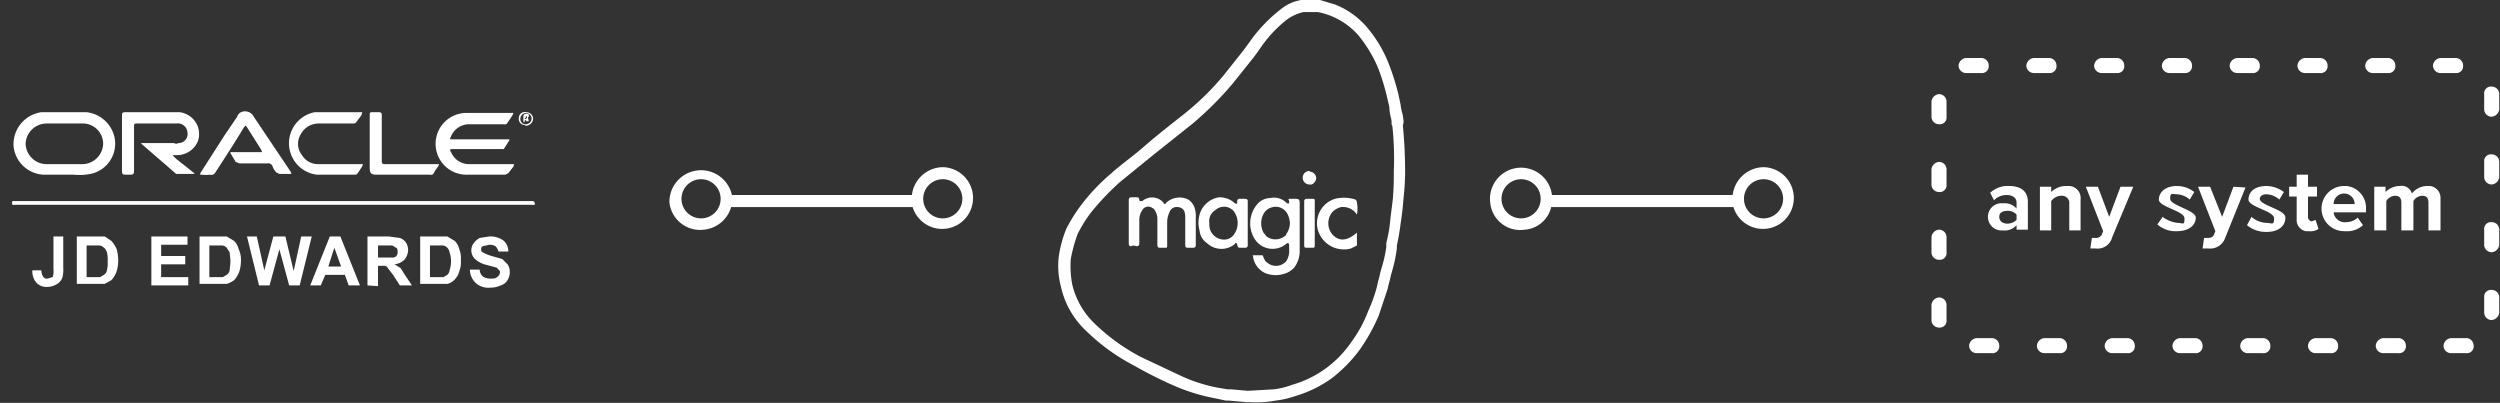<?xml version="1.0" encoding="UTF-8"?> <svg xmlns="http://www.w3.org/2000/svg" xmlns:xlink="http://www.w3.org/1999/xlink" viewBox="0 0 332 53.5"><rect x="0" y="0" width="332" height="53.5" fill="#333333" stroke="none"/> <defs> <style>.cls-1{fill:none;}.cls-2{fill:#fff;}.cls-3{opacity:0.8;}.cls-4{clip-path:url(#clip-path);}.cls-5{fill:url(#linear-gradient);}</style> <clipPath id="clip-path"> <rect class="cls-1" x="-1925.9" y="-145.3" width="1767.9" height="471.47"></rect> </clipPath> <linearGradient id="linear-gradient" x1="238.9" y1="-335.54" x2="-1510.93" y2="453.98" gradientTransform="translate(-1652.6 290.2) rotate(-180)" gradientUnits="userSpaceOnUse"> <stop offset="0" stop-color="#6e37ea"></stop> <stop offset="0.11" stop-color="#6e37ea" stop-opacity="0.98"></stop> <stop offset="0.24" stop-color="#6e37ea" stop-opacity="0.91"></stop> <stop offset="0.38" stop-color="#6e37ea" stop-opacity="0.81"></stop> <stop offset="0.53" stop-color="#6e37ea" stop-opacity="0.66"></stop> <stop offset="0.69" stop-color="#6e37ea" stop-opacity="0.47"></stop> <stop offset="0.85" stop-color="#6e37ea" stop-opacity="0.24"></stop> <stop offset="1" stop-color="#6e37ea" stop-opacity="0"></stop> </linearGradient> </defs> <title>oracle-jde-integration-icon</title> <g id="DYNAMICS_2" data-name="DYNAMICS 2"> <path class="cls-2" d="M186.4,16.2c0-.3-.1-.6-.1-.9a7,7,0,0,1-.3-1.4l-.3-1.4a32.4,32.4,0,0,0-1.3-4.1,17.2,17.2,0,0,0-2.8-4.7A10.8,10.8,0,0,0,177.3.6l-2-.6h-2.5A5.8,5.8,0,0,0,170,1.3a19.9,19.9,0,0,0-4,4.2l-.8,1.1L162.5,10a35.8,35.8,0,0,1-5.2,5.1c-1.9,1.5-3.7,2.9-5.3,4.3s-3.2,2.5-4.4,3.6a26.5,26.5,0,0,0-4,4.2,21.4,21.4,0,0,0-2,3.2,15.6,15.6,0,0,0-1,3.7,10.8,10.8,0,0,0,.3,4,11.4,11.4,0,0,0,3.4,5.9,26.7,26.7,0,0,0,6.4,4.6,54.4,54.4,0,0,0,5.4,2.7,24.9,24.9,0,0,0,5.3,1.6l1.4.3h.4l2.3.2h.4a14,14,0,0,0,3.5-.2,12.2,12.2,0,0,0,2.6-.6,15.9,15.9,0,0,0,4.9-2.4,19,19,0,0,0,3.7-3.8,24.6,24.6,0,0,0,2.5-4.5l1.2-3.6c.1-.6.3-1.1.4-1.7l.2-.7a18.8,18.8,0,0,0,.6-2.9v-.4a29.3,29.3,0,0,0,.5-2.9c.2-1.2.3-2.3.4-3.5h0a32.5,32.5,0,0,0,.2-3.3c0-2.1-.1-4.2-.3-6.2ZM185,25.9v.2c-.1,1.1-.3,2.3-.4,3.4s-.3,1.9-.5,2.8v.5a16.8,16.8,0,0,1-.6,2.7l-.2.7c-.1.6-.3,1.1-.4,1.7a19.6,19.6,0,0,1-1.2,3.4,17.2,17.2,0,0,1-2.3,4.2,14.2,14.2,0,0,1-7.8,5.6,10.5,10.5,0,0,1-2.4.6l-3.5.2-2.2-.2H163l-1.2-.2a20.9,20.9,0,0,1-5-1.6l-5.3-2.5a26.3,26.3,0,0,1-6.1-4.4,10.5,10.5,0,0,1-3-5.2,12.7,12.7,0,0,1-.2-3.4,20.2,20.2,0,0,1,.9-3.3,17.5,17.5,0,0,1,1.8-2.9,35.5,35.5,0,0,1,3.8-4l4.3-3.5,5.4-4.3a44.2,44.2,0,0,0,5.3-5.3l2.8-3.5.8-1.1a16.7,16.7,0,0,1,3.6-3.9,6.2,6.2,0,0,1,2.2-1H175a9.6,9.6,0,0,1,5.4,3.1A17.6,17.6,0,0,1,183,9a29.1,29.1,0,0,1,1.2,3.9l.3,1.3a6.8,6.8,0,0,0,.2,1.4,2,2,0,0,1,.1.7c0,.2,0,.3.1.4a40.1,40.1,0,0,1,.2,6c0,1.1,0,2.2-.1,3.2Z"></path> <path class="cls-2" d="M157.8,26.5a2.6,2.6,0,0,0-2.9.4c-.1.2-.3.3-.4,0a2,2,0,0,0-2.8-.2h-.3c-.1,0-.1-.2-.1-.2a.3.3,0,0,0-.3-.3h-.7c-.3,0-.4.1-.4.4v5.7c0,.3.1.4.3.4a.8.8,0,0,1,.7,0c.3,0,.4-.1.4-.4V29.3a2.3,2.3,0,0,1,.4-1.4.9.9,0,0,1,1.3-.3.8.8,0,0,1,.4.4,2,2,0,0,1,.3,1.1v3.4c0,.3.1.4.3.4h.8c.2,0,.2-.1.2-.3v-3a3.2,3.2,0,0,1,.3-1.4,1,1,0,0,1,1.1-.7,1,1,0,0,1,.9.6,2.8,2.8,0,0,1,.1.9v3.4c0,.4,0,.5.4.5h.7a.3.3,0,0,0,.3-.3V28.9a3.7,3.7,0,0,0-.1-1.1A2.1,2.1,0,0,0,157.8,26.5Z"></path> <path class="cls-2" d="M178.1,27.5a2.2,2.2,0,0,1,2.1,1,4.3,4.3,0,0,0,0-1.6.5.5,0,0,0-.2-.4,5,5,0,0,0-2.7-.1,3.4,3.4,0,0,0-2.3,4.1,3.6,3.6,0,0,0,4.4,2.5l.6-.3a.2.2,0,0,0,.2-.2V30.9c-1.3,1.1-2.3,1.2-3.2.3a2.3,2.3,0,0,1,0-3.1A2.4,2.4,0,0,1,178.1,27.5Z"></path> <path class="cls-2" d="M174.6,26.7c0-.2,0-.3-.3-.3h-.8a.3.3,0,0,0-.3.3v5.7c0,.5,0,.5.5.5h.6c.3,0,.3-.1.3-.4V26.7Z"></path> <path class="cls-2" d="M173.9,22.7a.9.9,0,0,0,0,1.8c.4.1.8-.3.9-.8h0a.9.9,0,0,0-.8-.9Z"></path> <path class="cls-2" d="M172.6,30.2V27.3c0-.9,0-.9-.9-.9s-.5,0-.5.4,0,.2-.1.2-.1,0-.2,0a2.3,2.3,0,0,0-2.2-.7,2.3,2.3,0,0,0-1.8.9,3.9,3.9,0,0,0-.3,4.5,2.8,2.8,0,0,0,2.9,1.3,2.7,2.7,0,0,0,1.4-.7h.2a.4.4,0,0,1,.1.3v.6a2.4,2.4,0,0,1-.4,1.5,1.8,1.8,0,0,1-2.6.1c-.2-.1-.3-.4-.4-.6s0-.3-.3-.3h-1c-.1,0-.2,0-.1.1a2.8,2.8,0,0,0,1.7,2.3,3.7,3.7,0,0,0,2.3.1,2.9,2.9,0,0,0,1.5-.9,3.7,3.7,0,0,0,.7-2V30.1Zm-1.8,1a2,2,0,0,1-2.6.2l-.4-.5a2.6,2.6,0,0,1,.2-2.8,1.9,1.9,0,0,1,1.8-.6,1.8,1.8,0,0,1,1.3,1.2,2.9,2.9,0,0,1,.2.9,2.5,2.5,0,0,1-.5,1.5Z"></path> <path class="cls-2" d="M165.3,26.4h-.7a.3.3,0,0,0-.3.3v.2c0,.2-.1.2-.3.1a3,3,0,0,0-2.1-.8,3.2,3.2,0,0,0-2.5,2,3.9,3.9,0,0,0-.1,2.4,2.3,2.3,0,0,0,1,1.7,2.8,2.8,0,0,0,3.7.1c0-.1.1-.2.2-.1s.1.1.1.2.1.4.3.4h.8a.3.3,0,0,0,.3-.3v-3h0V26.7C165.7,26.5,165.6,26.4,165.3,26.4Zm-1.4,4.7a1.6,1.6,0,0,1-1.6.7,2,2,0,0,1-1.6-1.3,2.8,2.8,0,0,1-.1-.9,1.7,1.7,0,0,1,.8-1.7,1.7,1.7,0,0,1,2.4.1A2.6,2.6,0,0,1,163.9,31.1Z"></path> <path class="cls-2" d="M125.2,22.2a4.2,4.2,0,0,0-4.1,3.7H97.2a4.2,4.2,0,0,0-8.3,1,4.1,4.1,0,0,0,4.6,3.6,4.2,4.2,0,0,0,3.6-3h24.1a4.1,4.1,0,1,0,4-5.3ZM93.1,29a2.6,2.6,0,1,1,0-5.2,2.6,2.6,0,0,1,2.6,2.6h0A2.6,2.6,0,0,1,93.1,29Zm32.1,0a2.6,2.6,0,1,1,2.6-2.6h0A2.6,2.6,0,0,1,125.2,29Z"></path> <path class="cls-2" d="M234.2,22.2a4.2,4.2,0,0,0-4.1,3.7h-24a4.1,4.1,0,0,0-8.2,1,4,4,0,0,0,4.6,3.6,3.9,3.9,0,0,0,3.5-3h24.2a4.1,4.1,0,1,0,4-5.3ZM202,29a2.6,2.6,0,1,1,0-5.2,2.6,2.6,0,0,1,2.6,2.6h0A2.6,2.6,0,0,1,202,29Zm32.2,0a2.6,2.6,0,1,1,0-5.2,2.6,2.6,0,0,1,2.6,2.6h0a2.6,2.6,0,0,1-2.6,2.6Z"></path> <path class="cls-2" d="M330.9,38.5a.9.9,0,0,0-1,1v2a1,1,0,0,0,1,1,1.1,1.1,0,0,0,1-1v-2A1,1,0,0,0,330.9,38.5Z"></path> <path class="cls-2" d="M273.1,8.7a1,1,0,0,0-1-1h-2a1.1,1.1,0,0,0-1,1,1,1,0,0,0,1,1h2A.9.9,0,0,0,273.1,8.7Z"></path> <path class="cls-2" d="M288.1,9.7h2a.9.9,0,0,0,1-1,1,1,0,0,0-1-1h-2a1.1,1.1,0,0,0-1,1A1,1,0,0,0,288.1,9.7Z"></path> <path class="cls-2" d="M282.5,44.9h-2a1.1,1.1,0,0,0-1,1,1,1,0,0,0,1,1h2a.9.9,0,0,0,1-1A1,1,0,0,0,282.5,44.9Z"></path> <path class="cls-2" d="M327.5,44.9h-2a1.1,1.1,0,0,0-1,1,1,1,0,0,0,1,1h2a.9.9,0,0,0,1-1A1,1,0,0,0,327.5,44.9Z"></path> <path class="cls-2" d="M330.9,29.5a.9.9,0,0,0-1,1v2a1,1,0,0,0,1,1,1.1,1.1,0,0,0,1-1v-2A1,1,0,0,0,330.9,29.5Z"></path> <path class="cls-2" d="M297.1,9.7h2a.9.9,0,0,0,1-1,1,1,0,0,0-1-1h-2a1.1,1.1,0,0,0-1,1A1,1,0,0,0,297.1,9.7Z"></path> <path class="cls-2" d="M330.9,11.5a.9.9,0,0,0-1,1v2a1,1,0,0,0,1,1,1.1,1.1,0,0,0,1-1v-2A1,1,0,0,0,330.9,11.5Z"></path> <path class="cls-2" d="M279.1,9.7h2a.9.9,0,0,0,1-1,1,1,0,0,0-1-1h-2a1.1,1.1,0,0,0-1,1A1,1,0,0,0,279.1,9.7Z"></path> <path class="cls-2" d="M273.5,44.9h-2a1.1,1.1,0,0,0-1,1,1,1,0,0,0,1,1h2a.9.9,0,0,0,1-1A1,1,0,0,0,273.5,44.9Z"></path> <path class="cls-2" d="M330.9,20.5a.9.9,0,0,0-1,1v2a1,1,0,0,0,1,1,1.1,1.1,0,0,0,1-1v-2A1,1,0,0,0,330.9,20.5Z"></path> <path class="cls-2" d="M306.1,9.7h2a.9.9,0,0,0,1-1,1,1,0,0,0-1-1h-2a1.1,1.1,0,0,0-1,1A1,1,0,0,0,306.1,9.7Z"></path> <path class="cls-2" d="M257.5,39.5a1.1,1.1,0,0,0-1,1v2a1,1,0,0,0,1,1,.9.9,0,0,0,1-1v-2A1,1,0,0,0,257.5,39.5Z"></path> <path class="cls-2" d="M309.5,44.9h-2a1.1,1.1,0,0,0-1,1,1,1,0,0,0,1,1h2a.9.9,0,0,0,1-1A1,1,0,0,0,309.5,44.9Z"></path> <path class="cls-2" d="M257.5,12.5a1.1,1.1,0,0,0-1,1v2a1,1,0,0,0,1,1,.9.9,0,0,0,1-1v-2A1,1,0,0,0,257.5,12.5Z"></path> <path class="cls-2" d="M291.5,44.9h-2a1.1,1.1,0,0,0-1,1,1,1,0,0,0,1,1h2a.9.9,0,0,0,1-1A1,1,0,0,0,291.5,44.9Z"></path> <path class="cls-2" d="M300.5,44.9h-2a1.1,1.1,0,0,0-1,1,1,1,0,0,0,1,1h2a.9.9,0,0,0,1-1A1,1,0,0,0,300.5,44.9Z"></path> <path class="cls-2" d="M327.1,8.7a1,1,0,0,0-1-1h-2a1.1,1.1,0,0,0-1,1,1,1,0,0,0,1,1h2A.9.9,0,0,0,327.1,8.7Z"></path> <path class="cls-2" d="M264.1,8.7a1,1,0,0,0-1-1h-2a1.1,1.1,0,0,0-1,1,1,1,0,0,0,1,1h2A.9.9,0,0,0,264.1,8.7Z"></path> <path class="cls-2" d="M257.5,21.5a1.1,1.1,0,0,0-1,1v2a1,1,0,0,0,1,1,.9.9,0,0,0,1-1v-2A1,1,0,0,0,257.5,21.5Z"></path> <path class="cls-2" d="M318.5,44.9h-2a1.1,1.1,0,0,0-1,1,1,1,0,0,0,1,1h2a.9.9,0,0,0,1-1A1,1,0,0,0,318.5,44.9Z"></path> <path class="cls-2" d="M318.1,8.7a1,1,0,0,0-1-1h-2a1.1,1.1,0,0,0-1,1,1,1,0,0,0,1,1h2A.9.9,0,0,0,318.1,8.7Z"></path> <path class="cls-2" d="M257.5,30.5a1.1,1.1,0,0,0-1,1v2a1,1,0,0,0,1,1,.9.9,0,0,0,1-1v-2a1,1,0,0,0-1-1Z"></path> <path class="cls-2" d="M264.5,44.9h-2a1.1,1.1,0,0,0-1,1,1,1,0,0,0,1,1h2a.9.9,0,0,0,1-1A1,1,0,0,0,264.5,44.9Z"></path> <path class="cls-2" d="M266.8,24.7a3.4,3.4,0,0,0-2.5.9l.5,1a2.3,2.3,0,0,1,1.7-.7c.8,0,1.3.4,1.3,1v.8A2.1,2.1,0,0,0,266,27a1.8,1.8,0,0,0-2,1.7h0a1.8,1.8,0,0,0,1.9,1.9h.1a2.1,2.1,0,0,0,1.8-.7v.6h1.5V26.8C269.3,25.2,268.1,24.7,266.8,24.7Zm1,4.5a1.8,1.8,0,0,1-1.2.5c-.6,0-1.1-.3-1.1-.9s.5-.8,1.1-.8a1.5,1.5,0,0,1,1.2.5Z"></path> <path class="cls-2" d="M274.4,24.7a2.8,2.8,0,0,0-2,.8v-.7h-1.5v5.8h1.5V26.7a1.7,1.7,0,0,1,1.3-.7,1,1,0,0,1,1.1.8v3.8h1.5V26.5a1.6,1.6,0,0,0-1.5-1.8Z"></path> <path class="cls-2" d="M280.5,31.5l2.8-6.7h-1.7l-1.5,4-1.5-4H277l2.3,5.9-.2.5a.9.9,0,0,1-.8.4h-.5l-.2,1.4h.7A2,2,0,0,0,280.5,31.5Z"></path> <path class="cls-2" d="M289.2,29.6a4,4,0,0,1-2-.8l-.7,1a3.6,3.6,0,0,0,2.6.9c1.6,0,2.5-.8,2.5-1.8s-3.4-1.6-3.4-2.5.3-.6.9-.6a2.8,2.8,0,0,1,1.7.7l.6-1a3.8,3.8,0,0,0-2.3-.8c-1.5,0-2.4.8-2.4,1.8s3.4,1.5,3.4,2.5S289.9,29.6,289.2,29.6Z"></path> <path class="cls-2" d="M296.6,24.8l-1.5,4-1.6-4h-1.6l2.3,5.9-.2.5c-.1.3-.5.4-.8.4h-.5l-.2,1.4h.8a2.1,2.1,0,0,0,2.2-1.4l2.7-6.7Z"></path> <path class="cls-2" d="M300.1,26.4c0-.3.3-.6.9-.6a2.8,2.8,0,0,1,1.7.7l.6-1a4,4,0,0,0-2.3-.8c-1.6,0-2.4.8-2.4,1.8S302,28,302,29s-.3.6-1,.6a3.2,3.2,0,0,1-2-.8l-.6,1.1a3.9,3.9,0,0,0,2.6.9c1.6,0,2.5-.8,2.5-1.9S300.1,27.3,300.1,26.4Z"></path> <path class="cls-2" d="M307.9,30.4l-.4-1.2-.5.2a.6.6,0,0,1-.5-.6h0V26.1h1.2V24.8h-1.2V23.2H305v1.6h-1v1.3h1v3a1.5,1.5,0,0,0,1.2,1.6h.4A1.9,1.9,0,0,0,307.9,30.4Z"></path> <path class="cls-2" d="M311.3,24.7a3,3,0,0,0-3,3,3,3,0,0,0,3.1,3,3.1,3.1,0,0,0,2.4-.8l-.7-1a2.2,2.2,0,0,1-1.5.6,1.5,1.5,0,0,1-1.7-1.3h4.3v-.4a2.9,2.9,0,0,0-2.6-3.1Zm-1.4,2.4a1.4,1.4,0,0,1,2.8,0h-2.8Z"></path> <path class="cls-2" d="M322.3,24.7a2.6,2.6,0,0,0-2,1,1.4,1.4,0,0,0-1.6-1,2.7,2.7,0,0,0-1.9.8v-.7h-1.5v5.8h1.6V26.7a1.4,1.4,0,0,1,1.2-.7c.6,0,.8.4.8.9v3.7h1.6V26.7a1.4,1.4,0,0,1,1.2-.7c.6,0,.8.4.8.9v3.7h1.6V26.4a1.6,1.6,0,0,0-1.4-1.7Z"></path> <path class="cls-2" d="M70.7,26.7H1.9c-.3,0-.3,0-.3.3s.2.2.3.2H70.7c.3.1.4-.1.3-.3S70.8,26.7,70.7,26.7Z"></path> <path class="cls-2" d="M6,23.2H9.8a7.9,7.9,0,0,0,2.2-.1,4.1,4.1,0,0,0,3.2-4.9,4.3,4.3,0,0,0-3.7-3.3h-6a4.3,4.3,0,0,0-3.7,4.5A4.2,4.2,0,0,0,6,23.2Zm.2-6.8h4.7a2.7,2.7,0,0,1,2.8,2.7h0a2.8,2.8,0,0,1-2.8,2.7H6.2a2.8,2.8,0,0,1-2.8-2.7h0A2.8,2.8,0,0,1,6.2,16.4Z"></path> <path class="cls-2" d="M17,23.2c.8,0,.8,0,.8-.8V16.7c0-.1,0-.3.3-.3h5.3a1.3,1.3,0,0,1,1.5,1.2A1.2,1.2,0,0,1,23.7,19h0a.6.6,0,0,1-.6,0H18.7l.2.2,4.5,3.9h2.4V23l-2.4-1.9-.5-.5h.7a3,3,0,0,0,2.7-1.9,2.9,2.9,0,0,0-1.7-3.6,2.3,2.3,0,0,0-1.1-.2H16.6c-.3,0-.4.1-.4.4v7.2C16.2,23.2,16.2,23.2,17,23.2Z"></path> <path class="cls-2" d="M62.1,23.2h5l.4-.2.7-.9a.4.4,0,0,1,.1-.3H62.4a2.6,2.6,0,0,1-2.5-1.6c-.2-.3-.2-.4.2-.4h6.8l.7-1.1c.1-.1.1-.2-.1-.2H60.1c-.4,0-.4,0-.2-.4a2.6,2.6,0,0,1,2.4-1.6h4.6a.4.4,0,0,0,.5-.2l.6-.9.2-.4H61.8a4.1,4.1,0,0,0,.3,8.2Z"></path> <path class="cls-2" d="M27.9,23.2a.6.6,0,0,0,.7-.3c1.3-2,2.6-4,3.8-6,.2-.2.2-.3.4,0l1.9,3c0,.1.1.2.1.3h-4c-.2,0-.3,0-.1.3l.6,1,.5.2h3.7a.6.6,0,0,1,.7.4,2.2,2.2,0,0,0,.5.8l.4.2h1.6c0-.1-.1-.2-.1-.3l-4.9-7.3a1.3,1.3,0,0,0-1.7-.6,1,1,0,0,0-.5.6L29.8,18l-3.2,5v.2h.2A4.8,4.8,0,0,0,27.9,23.2Z"></path> <path class="cls-2" d="M42.1,23.2H47c.2,0,.4,0,.5-.2l.6-.9c0-.1.1-.2.1-.3H42.3a2.5,2.5,0,0,1-2.2-1.2,2.4,2.4,0,0,1-.2-2.7,2.7,2.7,0,0,1,2.4-1.5h4.6a.5.5,0,0,0,.5-.3l.6-.8c0-.1.1-.2.1-.4H41.8a4.2,4.2,0,0,0,.3,8.3Z"></path> <path class="cls-2" d="M50,23.2h7.1a.4.4,0,0,0,.5-.2,4.7,4.7,0,0,1,.6-.9c0-.1.1-.2.1-.3H51.1c-.3,0-.4-.1-.4-.4V15.3c0-.3-.1-.4-.4-.4h-.9c-.3,0-.3.1-.3.4v7C49.1,23,49.3,23.2,50,23.2Z"></path> <path class="cls-2" d="M69.8,16.7a1,1,0,0,0,1-.9h0a.9.9,0,0,0-.9-.9h0a.8.8,0,0,0-1,.8h0a.8.8,0,0,0,.8.9Zm0-1.7a.8.8,0,0,1,.8.7.8.8,0,0,1-.7.8.7.7,0,0,1-.8-.7h0a.8.8,0,0,1,.7-.8h0Z"></path> <path class="cls-2" d="M69.6,16.3c0-.1,0-.1.1-.2v-.2c.1.1.2.1.2.2h.3v-.2a.3.3,0,0,1,0-.4c.1-.2,0-.4-.2-.4s-.5,0-.5.4v.6Zm.2-.9a.2.2,0,0,1,.2.2.3.3,0,0,0-.1.2h-.2a.2.2,0,0,1,.2-.2Z"></path> <path class="cls-2" d="M7.1,31.4H8.4v4.1a4.5,4.5,0,0,1-.1,1.3,1.6,1.6,0,0,1-.7.9,2.5,2.5,0,0,1-1.3.4,1.8,1.8,0,0,1-1.5-.6,2.3,2.3,0,0,1-.5-1.6H5.5a1.5,1.5,0,0,0,.2.8.6.6,0,0,0,.6.3l.7-.2a2.8,2.8,0,0,0,.1-1.1Z"></path> <path class="cls-2" d="M10.2,31.4h3.7l.9.6a4.1,4.1,0,0,1,.7,1.1,6.1,6.1,0,0,1,.2,1.5,5.2,5.2,0,0,1-.2,1.4,3.5,3.5,0,0,1-.7,1.2l-.9.5H10.2Zm1.3,1.1v4.3h1.8l.5-.3a.9.9,0,0,0,.4-.6,4.1,4.1,0,0,0,.1-1.2,4.1,4.1,0,0,0-.1-1.2c-.1-.2-.2-.5-.4-.6a.9.9,0,0,0-.6-.3H11.5Z"></path> <path class="cls-2" d="M20.1,37.9V31.4h4.8v1.1H21.4V34h3.2v1.1H21.4v1.7H25v1.1Z"></path> <path class="cls-2" d="M26.5,31.4h3.6l1,.6a2.4,2.4,0,0,1,.6,1.1,3.3,3.3,0,0,1,.3,1.5,5.2,5.2,0,0,1-.2,1.4,3.5,3.5,0,0,1-.7,1.2,3.1,3.1,0,0,1-1,.5H26.5Zm1.3,1.1v4.3h1.8l.5-.3a.9.9,0,0,0,.4-.6c0-.3.1-.7.1-1.2s-.1-.9-.1-1.2l-.4-.6a.9.9,0,0,0-.6-.3H27.8Z"></path> <path class="cls-2" d="M34.4,37.9l-1.6-6.5h1.3l1,4.5,1.2-4.5h1.6L39,36l1-4.6h1.4l-1.6,6.5H38.4l-1.3-4.8-1.3,4.8Z"></path> <path class="cls-2" d="M47.8,37.9H46.3l-.5-1.4H43.2l-.6,1.4H41.2l2.6-6.5h1.4Zm-2.5-2.5-.9-2.5-.8,2.5Z"></path> <path class="cls-2" d="M48.8,37.9V31.4h2.8l1.5.2a1.6,1.6,0,0,1,.8.6,1.9,1.9,0,0,1,.3,1,2.1,2.1,0,0,1-.5,1.3,2.3,2.3,0,0,1-1.3.6l.8.5.7,1.1.8,1.2H53.1l-.9-1.4-.7-.9a.5.5,0,0,0-.4-.3h-.9v2.7Zm1.4-3.7h2.1c.2-.1.3-.1.4-.3a.7.7,0,0,0,.1-.5c0-.2,0-.4-.2-.5l-.5-.3H50.2Z"></path> <path class="cls-2" d="M55.8,31.4h3.6l1,.6a2.4,2.4,0,0,1,.6,1.1,3.4,3.4,0,0,1,.2,1.5,3,3,0,0,1-.2,1.4,2.4,2.4,0,0,1-.7,1.2,1.9,1.9,0,0,1-.9.5H55.8Zm1.3,1.1v4.3h1.8l.5-.3a.9.9,0,0,0,.3-.6,3.7,3.7,0,0,0,0-2.4,1.1,1.1,0,0,0-.3-.6.9.9,0,0,0-.6-.3H57.1Z"></path> <path class="cls-2" d="M62.4,35.8h1.3a1.3,1.3,0,0,0,.4.9,1.7,1.7,0,0,0,1,.3c.4,0,.7,0,.9-.2a.8.8,0,0,0,.4-.7c0-.1-.1-.2-.2-.3s-.2-.3-.4-.3l-1.1-.3a3.5,3.5,0,0,1-1.5-.7,1.6,1.6,0,0,1-.3-2.2,2.7,2.7,0,0,1,.8-.7l1.3-.2a3,3,0,0,1,1.8.5,1.8,1.8,0,0,1,.7,1.5H66.2a1.6,1.6,0,0,0-.4-.7,1.5,1.5,0,0,0-.8-.2l-.9.2a.4.4,0,0,0-.2.4c0,.2,0,.3.2.4s.5.3,1.2.5l1.4.4.7.7a1.7,1.7,0,0,1,.3,1,2,2,0,0,1-.3,1.1,1.6,1.6,0,0,1-.9.7,3.2,3.2,0,0,1-1.4.3,2.5,2.5,0,0,1-1.9-.6A2.5,2.5,0,0,1,62.4,35.8Z"></path> </g> <g id="ORACLE_AGILE" data-name="ORACLE AGILE"> <g class="cls-3"> <g class="cls-4"> <rect class="cls-5" x="-1913.4" y="-145.3" width="2174.1" height="580.72" transform="translate(-1652.6 290.2) rotate(180)"></rect> </g> </g> </g> </svg> 